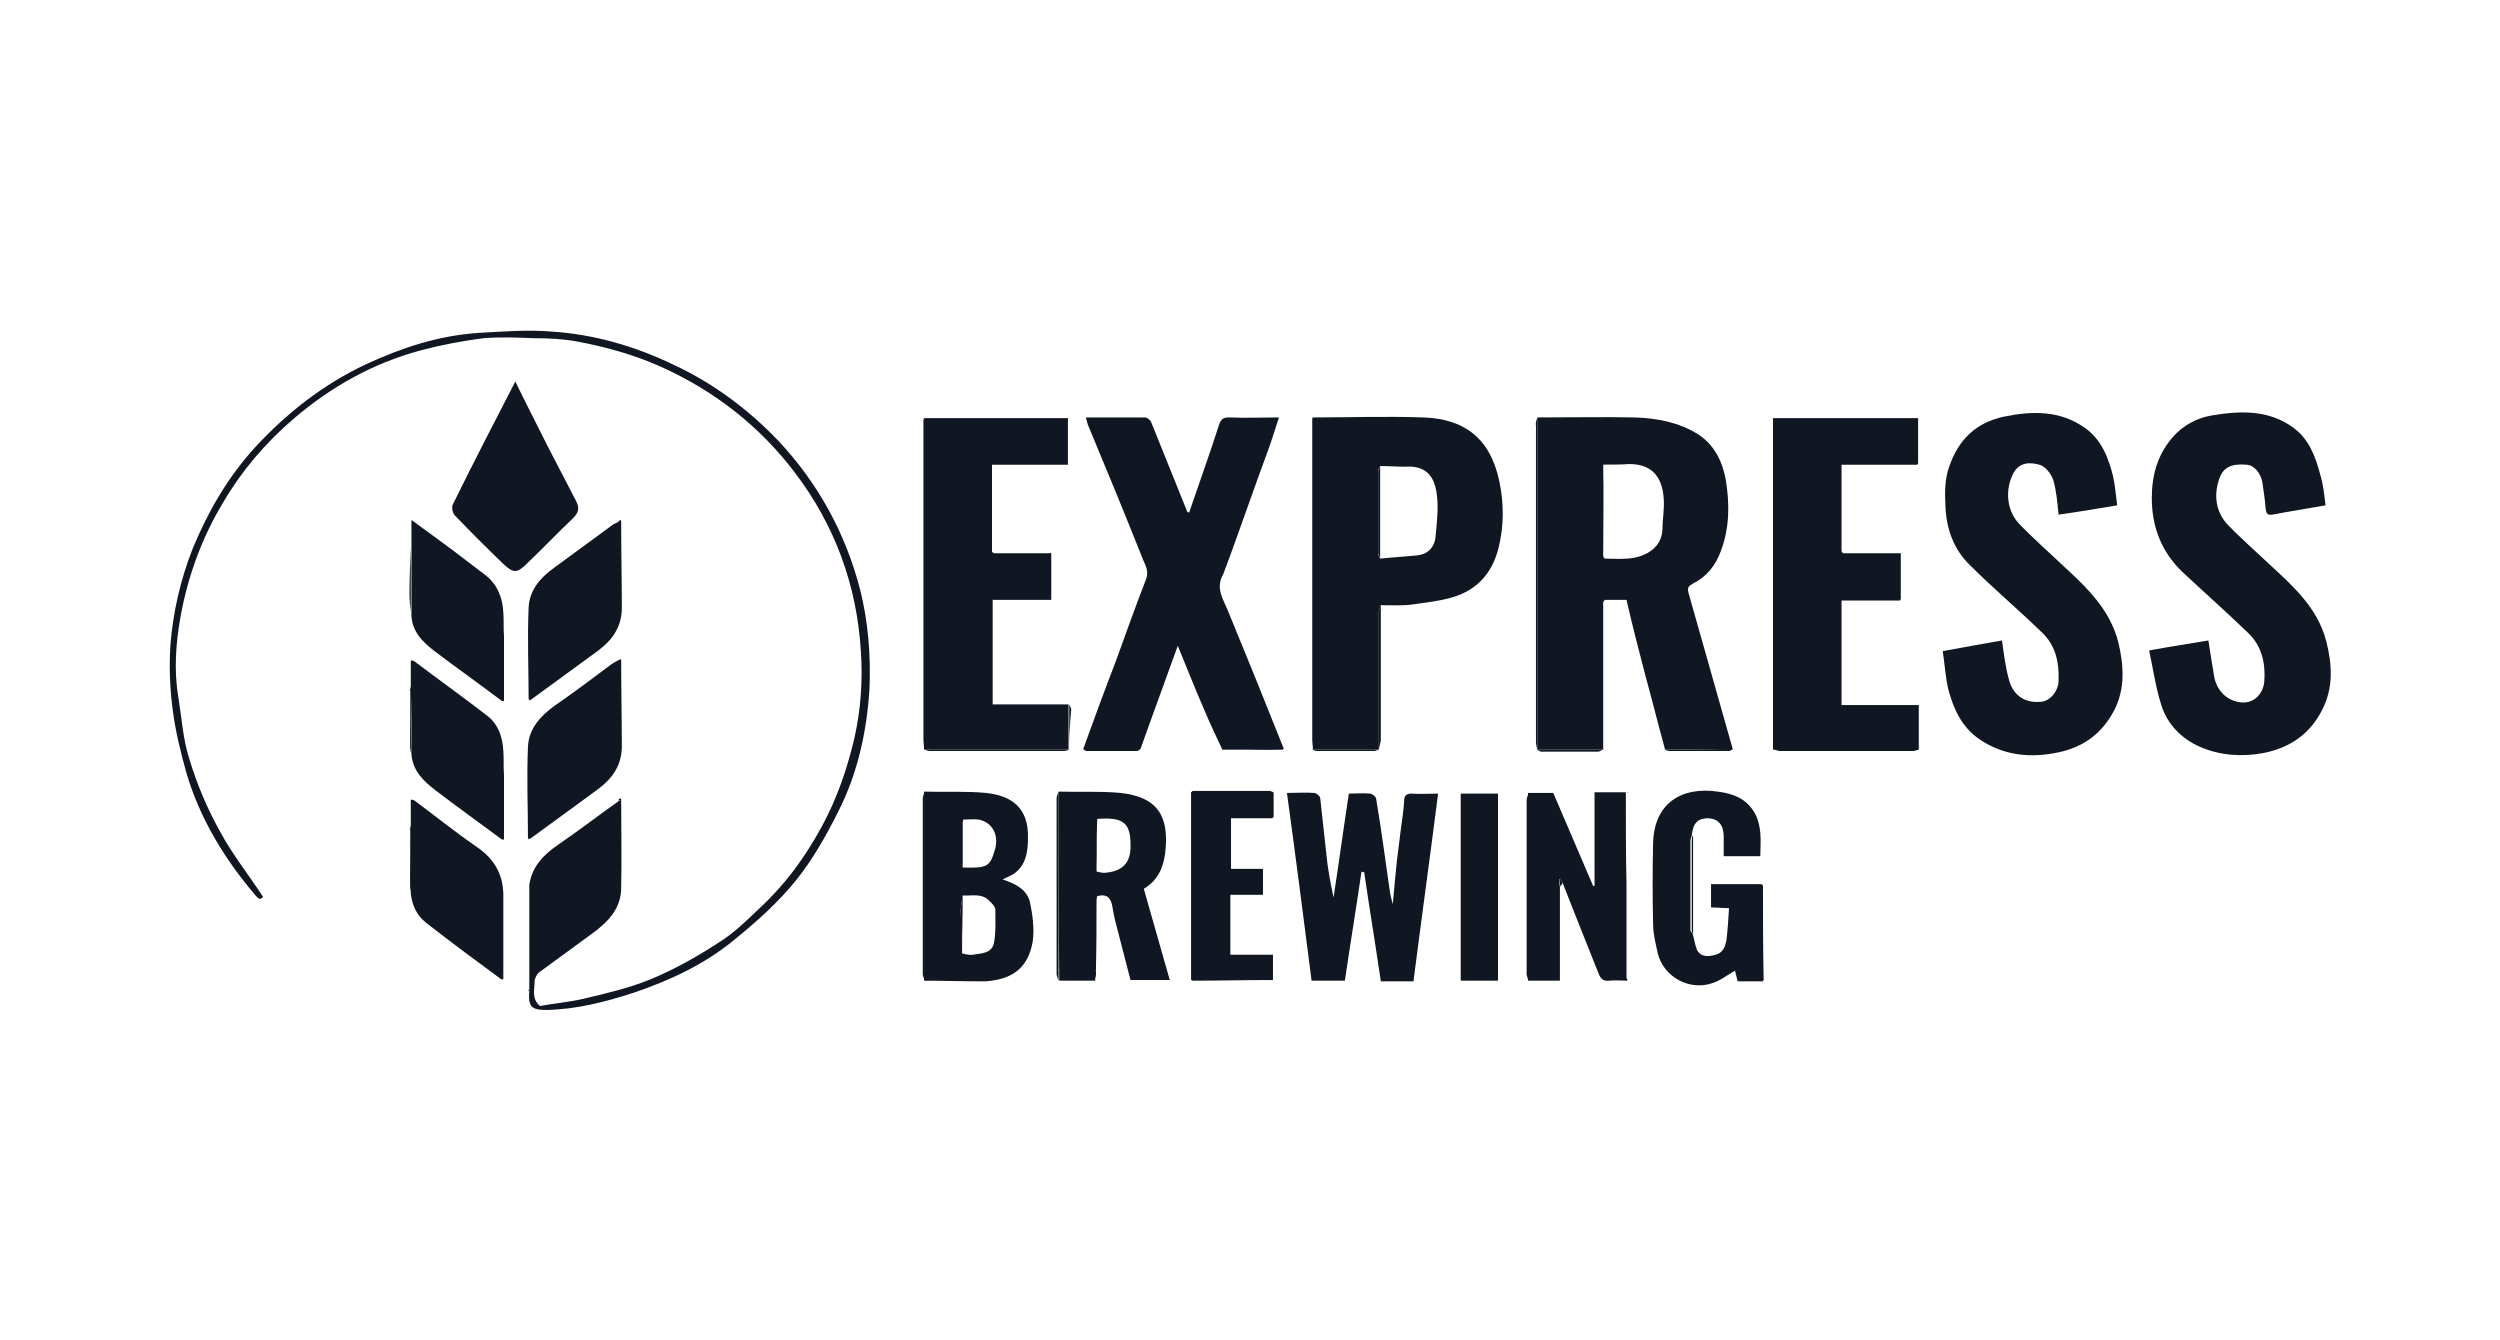 <?xml version="1.0" encoding="UTF-8"?>
<svg xmlns="http://www.w3.org/2000/svg" xmlns:xlink="http://www.w3.org/1999/xlink" version="1.1" id="Layer_1" x="0px" y="0px" viewBox="0 0 375.5 201.3" style="enable-background:new 0 0 375.5 201.3;" xml:space="preserve">
<style type="text/css">
	.st0{opacity:0.47;fill:#8B7D50;}
	.st1{fill:#FFFFFF;}
	.st2{fill:#101622;}
</style>
<g>
	<path class="st2" d="M240.8,90.4c0,6.9,0,13.7,0,20.6c0,0.5,0,1,0,1.6c-3.3,0-6.6,0-9.9,0l0,0c0-2.4,0-4.8,0-7.2   c0-14.2,0-28.5,0-42.7c4.9,0,9.8-0.1,14.6,0c3.3,0.1,6.6,0.7,9.5,2.5c2.5,1.6,3.7,4.1,4.2,6.8c0.6,3.6,0.6,7.2-0.7,10.7   c-0.8,2.2-2.1,3.9-4.3,5c-0.5,0.3-0.8,0.5-0.6,1.3c2.2,7.8,4.4,15.5,6.6,23.3c0,0.1,0.1,0.2,0.1,0.2c-3.4,0-6.8,0.1-10.2,0.1   c-1-3.6-1.9-7.3-2.9-10.9c-1-3.8-2-7.7-2.9-11.6c-1.1,0-2.2,0-3.3,0C241,90.2,240.9,90.3,240.8,90.4z M240.8,83.6   c0.1,0.1,0.1,0.2,0.2,0.3c1.1,0,2.3,0.1,3.4,0c2.2-0.1,5.2-1.3,5.3-4.4c0-1.5,0.3-3,0.2-4.5c-0.2-3.2-1.6-5.3-5.2-5.3   c-1.3,0-2.6,0-3.9,0.1C240.9,74.4,240.8,79,240.8,83.6z"></path>
	<path class="st2" d="M197.2,62.7c5.5,0,11.1-0.2,16.6,0c5.9,0.2,10,2.9,11.4,9.6c0.7,3.3,0.7,6.7-0.1,9.9c-0.9,3.8-3.2,6.4-6.9,7.5   c-2,0.6-4.1,0.8-6.1,1.1c-1.5,0.2-3.1,0.1-4.7,0.1c-0.1,0.3-0.3,0.6-0.3,0.9c0,6.9,0,13.8,0,20.8l0,0c-3.3,0-6.6,0-9.9,0   c0-0.5-0.1-1-0.1-1.4c0-15.6,0-31.1,0-46.7c0-0.5,0-1,0-1.4C197.1,62.9,197.1,62.8,197.2,62.7z M207.3,70c-0.1,0.3-0.3,0.5-0.3,0.8   c0,4.1,0,8.2,0,12.3c0,0.3,0.2,0.5,0.3,0.8c1.9-0.2,3.8-0.3,5.7-0.5c1.5-0.2,2.4-1.2,2.6-2.6c0.2-2.2,0.5-4.4,0.2-6.6   c-0.4-3.1-2-4.3-4.8-4.1C209.9,70.1,208.6,70,207.3,70z"></path>
	<path class="st2" d="M300.7,96.2c0.3,2.1,0.5,3.9,1,5.7c0.5,2.2,2.1,3.8,4.9,3.5c1.3-0.1,2.6-1.6,2.6-3.2c0.1-2.8-0.5-5.4-2.6-7.3   c-3.5-3.4-7.2-6.5-10.7-10c-2.5-2.4-3.6-5.6-3.7-9c-0.1-2-0.1-4,0.6-5.9c1.4-4,4-6.5,8.1-7.4c4.3-0.9,8.5-1,12.3,1.7   c2.5,1.8,3.5,4.5,4.2,7.3c0.3,1.4,0.4,2.8,0.6,4.3c-3,0.5-5.9,1-8.8,1.4c-0.2-1.8-0.3-3.5-0.8-5.2c-0.3-0.9-1.2-2.1-2.1-2.3   c-1.4-0.4-3-0.4-3.9,1.3c-1.2,2.3-1.1,5.4,0.8,7.5c2.1,2.2,4.4,4.2,6.6,6.3c3.6,3.3,7.2,6.7,8.4,11.7c0.8,3.4,1,6.8-0.6,10   c-1.8,3.5-4.6,5.6-8.4,6.4c-4.2,0.9-8.2,0.5-11.8-1.9c-2.7-1.8-4-4.6-4.8-7.7c-0.4-1.8-0.5-3.6-0.8-5.6   C295,97.2,297.9,96.7,300.7,96.2z"></path>
	<path class="st2" d="M349.3,75.9c-2.8,0.5-5.4,0.9-8,1.4c-0.8,0.1-0.9-0.2-1-0.9c-0.1-1.3-0.3-2.7-0.5-4c-0.3-1.5-1.3-2.5-2.3-2.6   c-2.4-0.2-3.6,0.4-4.2,2.2c-0.8,2.4-0.5,4.8,1.2,6.7c2,2.1,4.2,4,6.3,6c3.6,3.3,7.3,6.6,8.6,11.6c0.9,3.5,1.1,7-0.6,10.3   c-1.8,3.6-4.8,5.7-8.8,6.5c-3.2,0.6-6.5,0.4-9.5-0.9c-2.8-1.2-5-3.4-5.9-6.4c-0.8-2.5-1.2-5.3-1.8-8.1c3.2-0.6,6-1,8.9-1.5   c0.3,2,0.6,3.8,0.9,5.6c0.5,2.2,2.1,3.5,4,3.7c2.1,0.2,3.4-1.5,3.5-3.2c0.2-2.7-0.4-5.3-2.4-7.2c-3.2-3.1-6.6-6.1-9.8-9.1   c-3.2-3-4.7-6.8-4.7-11.2c0-3.5,0.9-6.6,3.2-9.2c1.5-1.7,3.5-2.8,5.8-3.2c4.2-0.7,8.5-0.9,12.2,1.8c2.4,1.7,3.4,4.4,4.1,7.1   C349,72.9,349.1,74.4,349.3,75.9z"></path>
	<path class="st2" d="M162.7,112.5c1.6-4.4,3.2-8.8,4.9-13.2c1.5-4.1,2.9-8.1,4.5-12.2c0.5-1.2,0-2.1-0.4-3   c-2.7-6.8-5.5-13.6-8.3-20.3c-0.1-0.3-0.2-0.7-0.3-1.1c3,0,5.9,0,8.9,0c0.3,0,0.8,0.4,0.9,0.7c1.8,4.5,3.6,8.9,5.4,13.4   c0,0.1,0.1,0.1,0.3,0.2c1.5-4.4,3.1-8.8,4.5-13.2c0.3-0.9,0.7-1.1,1.5-1.1c2.4,0.1,4.9,0,7.5,0c-0.6,1.8-1.1,3.5-1.7,5.1   c-2.1,5.7-4.1,11.5-6.2,17.2c-0.2,0.4-0.3,0.9-0.5,1.3c-1.2,2.1,0.1,3.8,0.8,5.6c2.8,6.8,5.6,13.7,8.3,20.5c0,0,0,0.1,0,0.1   c-3.1,0-6.1,0.1-9.2,0.1c-0.9-1.9-1.8-3.8-2.6-5.7c-1.4-3.2-2.7-6.5-4.1-9.9c-1.9,5.3-3.8,10.4-5.6,15.5   C168.4,112.5,165.5,112.5,162.7,112.5z"></path>
	<path class="st2" d="M288.1,63c0,2.2,0,4.3,0,6.5c0,0.1-0.1,0.2-0.1,0.3c-3.8,0-7.6,0-11.4,0c0,4.4,0,8.7,0,13.1   c0.1,0.1,0.2,0.1,0.2,0.2c2.8,0,5.7,0,8.7,0c0,2.4,0,4.6,0,6.8c0,0.1-0.1,0.2-0.1,0.3c-2.9,0-5.8,0-8.8,0c0,5.3,0,10.4,0,15.7   c3.9,0,7.7,0,11.6,0c0,2.3,0,4.5,0,6.7c-7.3,0-14.6,0-21.9,0c0-11.8,0-23.6,0-35.3c0-4.8,0-9.6,0-14.5c7.3,0,14.5,0,21.7,0   C288.1,62.8,288.1,62.9,288.1,63z"></path>
	<path class="st2" d="M157.9,83.1c0,2.3,0,4.6,0,7c-3,0-5.8,0-8.8,0c0,5.2,0,10.4,0,15.7c3.8,0,7.6,0,11.4,0c0,2.3,0,4.5,0,6.8l0,0   c-7.2,0-14.5,0-21.7,0c0-0.5-0.1-1-0.1-1.4c0-15.6,0-31.1,0-46.7c0-0.5,0-1,0-1.4c0-0.1,0.1-0.2,0.1-0.3c7.2,0,14.3,0,21.6,0   c0,2.3,0,4.6,0,7c-3.8,0-7.5,0-11.4,0c0,4.4,0,8.8,0,13.1c0.1,0.1,0.2,0.1,0.3,0.2c2.8,0,5.6,0,8.3,0   C157.7,83,157.8,83.1,157.9,83.1z"></path>
	<path class="st2" d="M93.3,120.2c0,4.4,0.1,8.7,0,13.1c0,3.3-2.1,5.3-4.6,7.1c-2.6,1.9-5.2,3.8-7.8,5.7c-0.3,0.3-0.6,0.9-0.6,1.3   c0,1.2-0.5,2.6,0.8,3.7c2.2-0.4,4.5-0.6,6.6-1.1c3.4-0.8,6.8-1.6,10-2.9c3.6-1.5,7-3.4,10.2-5.5c2.3-1.4,4.2-3.3,6.2-5.2   c3.8-3.5,6.8-7.6,9.3-12.2c2.3-4.2,3.8-8.6,4.9-13.2c1-4.4,1.3-8.8,1-13.2c-0.6-9.9-3.9-18.9-9.9-26.8c-5.3-7-12.1-12.3-20.1-15.9   c-4-1.8-8.3-3-12.6-3.8c-2.1-0.4-4.4-0.5-6.5-0.5c-2.5-0.1-5.1-0.2-7.6,0c-3.1,0.4-6.3,1-9.3,1.8c-7.2,1.9-13.6,5.5-19.2,10.3   c-4.2,3.6-7.8,7.8-10.6,12.6c-3.2,5.3-5.3,11.1-6.4,17.2c-0.7,4-1,8-0.3,12.1c0.5,3.1,0.7,6.4,1.7,9.4c1.1,3.6,2.6,7.2,4.5,10.6   c1.8,3.4,4.3,6.5,6.5,9.9c-0.4,0.6-0.8,0.2-1.2-0.3c-4.6-5.4-8.3-11.5-10.3-18.3c-0.9-3.2-1.7-6.5-2.1-9.8   c-0.4-3.1-0.5-6.3-0.3-9.5c0.4-4.9,1.5-9.7,3.3-14.3c2.3-5.6,5.3-10.8,9.4-15.3c4.8-5.2,10.3-9.5,16.7-12.5   c5.4-2.5,10.9-4.3,16.9-4.7c3.6-0.2,7.3-0.5,10.9-0.2c6.4,0.4,12.6,2.2,18.4,5c6,2.8,11.2,6.7,15.7,11.4c6,6.4,10.1,13.9,12.3,22.4   c1.2,4.8,1.6,9.8,1.4,14.8c-0.4,6.5-1.8,12.9-4.8,18.7c-1.8,3.6-3.8,7.1-6.3,10.2c-2.6,3.2-5.7,6-8.9,8.6   c-4.5,3.8-9.8,6.3-15.4,8.2c-4.3,1.4-8.6,2.5-13.1,2.6c-2.3,0-2.8-0.5-2.6-2.9c0-0.1,0-0.2,0-0.3c0-5,0-10.1,0-15.1   c0-0.2,0-0.4,0-0.5c0.4-2.7,2.1-4.5,4.3-6c3.2-2.2,6.2-4.5,9.3-6.7C93,120.2,93.2,120.2,93.3,120.2z"></path>
	<path class="st2" d="M193.3,119.1c1.5,0,2.9-0.1,4.1,0c0.3,0,0.9,0.5,0.9,0.8c0.3,2.7,0.6,5.5,0.9,8.2c0.2,2.2,0.6,4.4,1.1,6.7   c0.8-5.2,1.5-10.4,2.3-15.6c1.1,0,2.1-0.1,3.2,0c0.3,0,0.9,0.5,0.9,0.8c0.8,4.7,1.4,9.4,2.1,14.2c0.1,0.5,0.2,0.9,0.4,1.6   c0.2-2.3,0.4-4.4,0.6-6.4c0.2-1.6,0.4-3.2,0.6-4.8c0.2-1.4,0.4-2.8,0.5-4.2c0-0.8,0.2-1.2,1.1-1.2c1.3,0.1,2.5,0,4,0   c-1.2,9.5-2.5,18.8-3.7,28.2c-1.7,0-3.3,0-4.9,0c-0.8-5.5-1.7-10.9-2.5-16.4c-0.1,0-0.3,0-0.4-0.1c-0.8,5.5-1.7,10.9-2.5,16.4   c-1.7,0-3.3,0-5,0C195.8,137.9,194.6,128.6,193.3,119.1z"></path>
	<path class="st2" d="M147.7,147.4c-3,0-5.9-0.1-8.9-0.1c0-9.5,0-18.9,0-28.4c3.1,0.1,6.2-0.1,9.3,0.2c3.8,0.4,6.4,2.2,6.3,6.7   c0,2.2-0.3,4.2-2.2,5.5c-0.5,0.3-1.1,0.5-1.6,0.8c1.8,0.6,3.6,1.4,4.1,3.4c0.4,1.9,0.7,4.1,0.4,6c-0.7,3.8-2.9,5.6-7.1,5.9   C147.9,147.4,147.8,147.4,147.7,147.4z M144.6,130.3c3.8,0.1,4.1-0.1,4.9-2.9c0.5-2.1-0.5-3.9-2.5-4.3c-0.8-0.1-1.5,0-2.3,0   c-0.1,0.3-0.3,0.5-0.3,0.8c0,1.9,0,3.8,0,5.7C144.4,129.8,144.5,130,144.6,130.3z M144.5,143.2c0.5,0.1,1.1,0.3,1.6,0.2   c1.3-0.2,2.9-0.2,3.2-1.8c0.3-1.6,0.2-3.3,0.2-5c0-0.4-0.5-0.9-0.9-1.3c-1.2-1.2-2.6-0.7-4-0.8c-0.1,0.8-0.3,1.5-0.3,2.3   C144.4,139,144.5,141.1,144.5,143.2z"></path>
	<path class="st2" d="M159,118.9c3.1,0.1,6.2-0.1,9.3,0.2c5.5,0.6,7.4,3.4,6.7,9.1c-0.3,2.3-1.2,4.1-3.2,5.3   c1.3,4.6,2.6,9.1,3.9,13.7c-1.9,0-3.8,0-5.9,0c-0.8-3.1-1.6-6.2-2.4-9.3c-0.1-0.5-0.2-1.1-0.3-1.6c-0.2-1.4-0.8-2.1-2.3-1.7   c-0.1,0.4-0.3,0.8-0.3,1.2c0,3.8,0,7.6,0,11.5c-1.8,0-3.6,0-5.4,0C159,137.8,159,128.4,159,118.9z M164.7,130.9   c0.4,0.1,0.8,0.2,1.2,0.2c2.7-0.2,3.8-1.5,3.9-3.6c0.1-3.9-0.9-4.8-5-4.5C164.7,125.7,164.7,128.3,164.7,130.9z"></path>
	<path class="st2" d="M244.4,147.3c-0.9,0-1.8-0.1-2.7,0c-0.9,0.1-1.3-0.3-1.6-1.1c-1.8-4.5-3.6-9-5.4-13.6   c-0.1-0.2-0.2-0.4-0.3-0.6c-0.1,0-0.1,0-0.2,0.1c0,0.4,0,0.7,0.1,1.1c0,4.7,0,9.3,0,14.1c-1.7,0-3.2,0-4.8,0c0-9.4,0-18.8,0-28.2   c1.3,0,2.5,0,3.8,0c2,4.7,4,9.3,6,14c0.1,0,0.2,0,0.2-0.1c0-4.6,0-9.2,0-14c1.6,0,3.2,0,4.7,0c0,0,0,0,0,0c0,4.6,0,9.2,0.1,13.8   c0,4.7,0,9.4,0,14.1C244.5,147.1,244.4,147.2,244.4,147.3z"></path>
	<path class="st2" d="M254.3,140.5c0.2,0.7,0.3,1.5,0.6,2.2c0.6,1.1,1.7,1,2.8,0.7c1.1-0.3,1.4-1.2,1.6-2.1c0.2-1.6,0.3-3.2,0.4-4.9   c-1,0-1.8-0.1-2.7-0.1c0-1.2,0-2.3,0-3.5c2.5,0,5,0,7.5,0c0.1,0.1,0.2,0.1,0.3,0.2c0,4.7,0,9.4,0.1,14.1c0,0.1-0.1,0.2-0.1,0.3   c-1.3,0-2.5,0-3.8,0c-0.2-0.7-0.3-1.3-0.4-1.6c-1.1,0.6-2.2,1.5-3.5,1.9c-3.3,1.1-7.2-0.9-8.1-4.5c-0.3-1.4-0.7-2.9-0.7-4.3   c-0.1-4.1-0.1-8.3,0-12.4c0.2-5.8,4.2-8.4,9.7-7.6c2.4,0.3,4.4,1.1,5.6,3.3c0.5,0.9,0.7,1.9,0.8,2.9c0.1,1.1,0,2.3,0,3.5   c-1.8,0-3.6,0-5.5,0c0-0.9,0-1.9,0-2.9c0-1.8-0.8-2.7-2.3-2.8c-1.6,0-2.3,0.7-2.5,2.6c-0.1,0.3-0.2,0.6-0.2,0.8c0,4.5,0,9,0,13.5   C254.1,140,254.2,140.3,254.3,140.5z"></path>
	<path class="st2" d="M77.4,57.3c1.7,3.5,3.3,6.6,4.9,9.8c1.4,2.7,2.8,5.4,4.2,8.1c0.6,1.1,0.4,1.8-0.4,2.6   c-2.3,2.2-4.5,4.5-6.8,6.7c-1.6,1.6-2.1,1.7-3.7,0.2c-2.5-2.4-4.9-4.8-7.3-7.3c-0.3-0.3-0.5-1.2-0.3-1.6   C71,69.7,74.1,63.7,77.4,57.3z"></path>
	<path class="st2" d="M93.3,78.4c0,4.3,0.1,8.6,0.1,12.9c0,2.7-1.3,4.7-3.4,6.3c-3.5,2.6-7,5.1-10.4,7.6c-0.1-0.1-0.1-0.2-0.2-0.2   c0-4.6-0.2-9.1,0-13.7c0.1-2.6,1.7-4.5,3.8-6c3-2.2,6-4.4,9-6.6c0.2-0.1,0.5-0.2,0.7-0.3C93,78.4,93.2,78.4,93.3,78.4z"></path>
	<path class="st2" d="M79.3,125.9c0-4.6-0.2-9.1,0-13.7c0.1-2.7,1.8-4.6,4-6.2c2.9-2,5.7-4.1,8.5-6.2c0.3-0.2,0.6-0.4,1-0.6   c0.2,0,0.3,0,0.5,0c0,4.3,0.1,8.6,0.1,12.9c0,2.7-1.3,4.7-3.4,6.3c-3.5,2.6-7,5.1-10.4,7.6C79.5,126,79.4,126,79.3,125.9z"></path>
	<path class="st2" d="M191.3,119.1c0,1.2,0,2.4,0,3.6c-0.1,0.1-0.2,0.1-0.2,0.2c-2,0-4.1,0-6.2,0c0,2.5,0,5,0,7.6c1.6,0,3.2,0,4.8,0   c0,1.4,0,2.6,0,3.9c-1.6,0-3.2,0-4.9,0c0,3,0,5.9,0,9c2.1,0,4.3,0,6.4,0c0,1.3,0,2.5,0,3.8c-4,0-8,0.1-12,0.1   c-0.1,0-0.2-0.1-0.3-0.1c0-9.4,0-18.8,0-28.2c0.1-0.1,0.2-0.1,0.2-0.2c3.9,0,7.8,0,11.7,0C191.2,119,191.3,119,191.3,119.1z"></path>
	<path class="st2" d="M61.7,124c0-1.3,0-2.6,0-3.9c0.2,0,0.3,0.1,0.5,0.1c3.1,2.3,6.2,4.8,9.4,7c2.8,1.9,4.1,4.4,4,7.7   c0,0.8,0,1.6,0,2.5c0,0.1,0,0.2,0,0.3c0,3.1,0,6.3,0,9.4c-0.1,0-0.2,0-0.3,0c-3.8-2.8-7.6-5.6-11.3-8.5c-1.4-1.1-2.1-2.6-2.3-4.4   C61.7,130.8,61.7,127.4,61.7,124z"></path>
	<path class="st2" d="M62.2,99.3c3.7,2.8,7.5,5.5,11.1,8.3c1.6,1.3,2.2,3.2,2.3,5.2c0.1,1.2,0,2.4,0.1,3.6c0,0.1,0,0.2,0,0.3   c0,3.1,0,6.3,0,9.4c-0.1,0-0.2,0-0.3,0c-3.4-2.5-6.7-4.9-10-7.4c-1.8-1.4-3.4-2.9-3.6-5.4c0-3.4,0-6.8-0.1-10.2c0-1.3,0-2.6,0-3.9   C61.9,99.2,62.1,99.3,62.2,99.3z"></path>
	<path class="st2" d="M75.7,95.9c0,3.1,0,6.3,0,9.4c-0.1,0-0.2,0-0.3,0c-3.3-2.5-6.7-4.9-10-7.4c-2-1.5-3.7-3.2-3.6-5.9   c0-3.2,0-6.5,0-9.7c0-1.3,0-2.7,0-4.2c3,2.2,5.8,4.2,8.5,6.3c0.8,0.6,1.7,1.3,2.5,1.9c1.9,1.4,2.7,3.5,2.8,5.7   c0.1,1.2,0,2.4,0.1,3.6C75.7,95.7,75.7,95.8,75.7,95.9z"></path>
	<path class="st2" d="M225,147.3c-1.9,0-3.7,0-5.6,0c0-9.4,0-18.7,0-28.1c1.8,0,3.7,0,5.6,0C225,128.5,225,137.8,225,147.3z"></path>
	<path class="st2" d="M230.9,62.7c0,14.2,0,28.5,0,42.7c0,2.4,0,4.8,0,7.2c-0.1-0.4-0.2-0.8-0.2-1.2c0-15.8,0-31.7,0-47.5   C230.6,63.5,230.8,63.1,230.9,62.7z"></path>
	<path class="st2" d="M159,118.9c0,9.5,0,18.9,0,28.4c-0.1-0.3-0.3-0.7-0.3-1c0-8.8,0-17.6,0-26.4   C158.7,119.6,158.9,119.2,159,118.9z"></path>
	<path class="st2" d="M138.9,118.9c0,9.5,0,18.9,0,28.4c-0.1-0.3-0.3-0.7-0.3-1c0-8.8,0-17.6,0-26.4   C138.6,119.6,138.8,119.2,138.9,118.9z"></path>
	<path class="st2" d="M229.6,119.1c0,9.4,0,18.8,0,28.2c-0.1-0.3-0.3-0.7-0.3-1c0-8.7,0-17.4,0-26.1   C229.3,119.8,229.5,119.5,229.6,119.1z"></path>
	<path class="st2" d="M266.4,112.5c7.3,0,14.6,0,21.9,0c-0.3,0.1-0.6,0.3-0.9,0.3c-6.7,0-13.4,0-20.1,0   C267,112.8,266.7,112.6,266.4,112.5z"></path>
	<path class="st2" d="M207.1,112.6c0-6.9,0-13.8,0-20.8c0-0.3,0.2-0.6,0.3-0.9c0,6.8,0,13.5,0,20.3   C207.3,111.7,207.2,112.1,207.1,112.6z"></path>
	<path class="st2" d="M138.9,112.6c7.2,0,14.5,0,21.7,0c-0.3,0.1-0.5,0.2-0.8,0.2c-6.7,0-13.4,0-20.1,0   C139.4,112.8,139.1,112.7,138.9,112.6z"></path>
	<path class="st2" d="M254.3,140.5c-0.1-0.3-0.2-0.6-0.2-0.8c0-4.5,0-9,0-13.5c0-0.3,0.1-0.6,0.2-0.8   C254.3,130.4,254.3,135.5,254.3,140.5z"></path>
	<path class="st2" d="M164.4,147.3c0-3.8,0-7.6,0-11.5c0-0.4,0.2-0.8,0.3-1.2c0,3.8,0,7.6-0.1,11.4   C164.7,146.4,164.5,146.8,164.4,147.3z"></path>
	<path class="st2" d="M250.1,112.6c3.4,0,6.8-0.1,10.2-0.1c-0.2,0.1-0.4,0.3-0.6,0.3c-3,0-6,0-9,0   C250.5,112.8,250.3,112.7,250.1,112.6z"></path>
	<path class="st2" d="M61.7,124c0,3.4,0,6.8,0.1,10.2c-0.1-0.4-0.2-0.8-0.2-1.2c0-2.7,0-5.4,0-8.2C61.5,124.6,61.6,124.3,61.7,124z"></path>
	<path class="st2" d="M61.7,103.1c0,3.4,0,6.8,0.1,10.2c-0.1-0.4-0.2-0.8-0.2-1.2c0-2.7,0-5.4,0-8.2   C61.5,103.7,61.6,103.4,61.7,103.1z"></path>
	<path class="st2" d="M197.1,112.6c3.3,0,6.6,0,9.9,0c-0.2,0.1-0.4,0.2-0.6,0.2c-2.9,0-5.8,0-8.7,0   C197.6,112.8,197.4,112.7,197.1,112.6z"></path>
	<path class="st2" d="M230.8,112.6c3.3,0,6.6,0,9.9,0c-0.2,0.1-0.4,0.3-0.7,0.3c-2.9,0-5.7,0-8.6,0   C231.3,112.8,231.1,112.7,230.8,112.6z"></path>
	<path class="st2" d="M61.7,82.2c0,3.2,0,6.5,0,9.7c-0.1-0.9-0.2-1.8-0.2-2.7C61.5,87,61.6,84.6,61.7,82.2z"></path>
	<path class="st2" d="M183.5,112.6c3.1,0,6.1-0.1,9.2-0.1c0,0,0,0.1,0,0.1C189.6,112.7,186.5,112.6,183.5,112.6z"></path>
	<path class="st2" d="M162.7,112.5c2.9,0,5.7,0,8.6,0c-0.2,0.1-0.3,0.3-0.5,0.3c-2.5,0-5,0-7.6,0C163,112.8,162.8,112.6,162.7,112.5   z"></path>
	<path class="st2" d="M160.6,112.6c0-2.3,0-4.5,0-6.8c0.1,0.3,0.3,0.5,0.3,0.8C160.7,108.6,160.6,110.6,160.6,112.6z"></path>
	<path class="st2" d="M191.4,147.3c0-1.3,0-2.5,0-3.8C191.4,144.7,191.4,146,191.4,147.3z"></path>
	<path class="st2" d="M257,132.8c0,1.2,0,2.3,0,3.5C257,135.1,257,133.9,257,132.8z"></path>
	<path class="st2" d="M234.3,133.2c0-0.4,0-0.7-0.1-1.1c0.1,0,0.1,0,0.2-0.1c0.1,0.2,0.2,0.4,0.3,0.6   C234.6,132.9,234.4,133,234.3,133.2z"></path>
	<path class="st2" d="M93.3,120.2c-0.2,0-0.3,0-0.5,0c0.1-0.1,0.2-0.2,0.4-0.3C93.3,119.9,93.3,120.1,93.3,120.2z"></path>
	<path class="st2" d="M62.2,120.2c-0.2,0-0.3-0.1-0.5-0.1C61.9,120.1,62.1,120.2,62.2,120.2z"></path>
	<path class="st2" d="M79.3,132.9c0,0.2,0,0.4,0,0.5C79.3,133.3,79.3,133.1,79.3,132.9z"></path>
	<path class="st2" d="M93.3,78.4c-0.2,0-0.3,0-0.5,0c0.1-0.1,0.2-0.2,0.4-0.3C93.3,78.2,93.3,78.3,93.3,78.4z"></path>
	<path class="st2" d="M93.3,99.3c-0.2,0-0.3,0-0.5,0c0.1-0.1,0.2-0.2,0.4-0.3C93.3,99.1,93.3,99.2,93.3,99.3z"></path>
	<path class="st2" d="M62.2,99.3c-0.2,0-0.3-0.1-0.5-0.1C61.9,99.2,62.1,99.3,62.2,99.3z"></path>
	<path class="st2" d="M75.7,95.9c0-0.1,0-0.2,0-0.3C75.7,95.7,75.7,95.8,75.7,95.9z"></path>
	<path class="st2" d="M79.4,148.6c0,0.1,0,0.2,0,0.3C79.3,148.8,79.3,148.7,79.4,148.6z"></path>
	<path class="st2" d="M191.1,123c0.1-0.1,0.2-0.1,0.2-0.2C191.3,122.8,191.2,122.9,191.1,123z"></path>
	<path class="st2" d="M157.9,83.1c-0.1,0-0.2-0.1-0.3-0.1C157.7,83,157.8,83.1,157.9,83.1z"></path>
	<path class="st2" d="M276.8,83c-0.1-0.1-0.2-0.1-0.2-0.2C276.7,82.9,276.8,82.9,276.8,83z"></path>
	<path class="st2" d="M75.7,116.8c0-0.1,0-0.2,0-0.3C75.7,116.6,75.7,116.7,75.7,116.8z"></path>
	<path class="st2" d="M79.3,105c0.1,0.1,0.1,0.2,0.2,0.2C79.5,105.2,79.4,105.1,79.3,105z"></path>
	<path class="st2" d="M288,69.7c0-0.1,0.1-0.2,0.1-0.3C288.1,69.6,288.1,69.7,288,69.7z"></path>
	<path class="st2" d="M79.3,125.9c0.1,0.1,0.1,0.2,0.2,0.2C79.5,126,79.4,126,79.3,125.9z"></path>
	<path class="st2" d="M75.3,126.2c0.1,0,0.2,0,0.3,0C75.5,126.2,75.4,126.2,75.3,126.2z"></path>
	<path class="st2" d="M285.4,90.1c0-0.1,0.1-0.2,0.1-0.3C285.5,89.9,285.5,90,285.4,90.1z"></path>
	<path class="st2" d="M244.4,119.1c0,0,0-0.1,0-0.1c0,0,0.1,0,0.1,0C244.5,119,244.5,119.1,244.4,119.1   C244.4,119.1,244.4,119.1,244.4,119.1z"></path>
	<path class="st2" d="M191.3,119.1c-0.1-0.1-0.2-0.1-0.2-0.2C191.2,119,191.3,119,191.3,119.1z"></path>
	<path class="st2" d="M288.1,63c0-0.1-0.1-0.2-0.1-0.3C288.1,62.8,288.1,62.9,288.1,63z"></path>
	<path class="st2" d="M264.8,132.9c-0.1-0.1-0.2-0.1-0.3-0.2C264.6,132.8,264.7,132.9,264.8,132.9z"></path>
	<path class="st2" d="M240.8,90.4c0.1-0.1,0.1-0.2,0.2-0.2C241,90.2,240.9,90.3,240.8,90.4z"></path>
	<path class="st2" d="M75.3,105.3c0.1,0,0.2,0,0.3,0C75.5,105.3,75.4,105.3,75.3,105.3z"></path>
	<path class="st2" d="M197.2,62.7c0,0.1-0.1,0.2-0.1,0.3C197.1,62.9,197.1,62.8,197.2,62.7z"></path>
	<path class="st2" d="M138.9,62.7c0,0.1-0.1,0.2-0.1,0.3C138.8,62.9,138.9,62.8,138.9,62.7z"></path>
	<path class="st2" d="M75.7,137.7c0-0.1,0-0.2,0-0.3C75.7,137.5,75.7,137.6,75.7,137.7z"></path>
	<path class="st2" d="M179.4,118.9c-0.1,0.1-0.2,0.1-0.2,0.2C179.2,119,179.3,119,179.4,118.9z"></path>
	<path class="st2" d="M75.3,147.1c0.1,0,0.2,0,0.3,0C75.5,147.1,75.4,147.1,75.3,147.1z"></path>
	<path class="st2" d="M244.4,147.3c0-0.1,0.1-0.2,0.1-0.3C244.5,147.1,244.4,147.2,244.4,147.3z"></path>
	<path class="st2" d="M264.8,147.3c0-0.1,0.1-0.2,0.1-0.3C264.8,147.1,264.8,147.2,264.8,147.3z"></path>
	<path class="st2" d="M147.7,147.4c0.1,0,0.2,0,0.3,0C147.9,147.4,147.8,147.4,147.7,147.4z"></path>
	<path class="st2" d="M179.1,147.3c0.1,0,0.2,0.1,0.3,0.1C179.3,147.3,179.2,147.3,179.1,147.3z"></path>
	<path class="st2" d="M149.3,83c-0.1-0.1-0.2-0.1-0.3-0.2C149.1,82.9,149.2,82.9,149.3,83z"></path>
	<path class="st2" d="M244.7,69.7c-1.3,0-2.6,0-3.9,0.1C242.2,69.8,243.4,69.8,244.7,69.7z"></path>
	<path class="st2" d="M240.8,83.6c0.1,0.1,0.1,0.2,0.2,0.3C241,83.8,240.9,83.7,240.8,83.6z"></path>
	<path class="st2" d="M207.3,70c0,4.6,0,9.2,0,13.8c-0.1-0.3-0.3-0.5-0.3-0.8c0-4.1,0-8.2,0-12.3C207.1,70.6,207.2,70.3,207.3,70z"></path>
	<path class="st2" d="M144.6,134.5c0,2.9-0.1,5.8-0.1,8.6c-0.1-2.1-0.2-4.2-0.2-6.3C144.3,136.1,144.5,135.3,144.6,134.5z"></path>
	<path class="st2" d="M144.6,123c0,2.4,0,4.8,0,7.3c-0.1-0.3-0.3-0.5-0.3-0.8c0-1.9,0-3.8,0-5.7C144.4,123.6,144.5,123.3,144.6,123z   "></path>
	<path class="st2" d="M164.7,123c0,2.6-0.1,5.2-0.1,7.8C164.7,128.3,164.7,125.7,164.7,123z"></path>
</g>
</svg>
